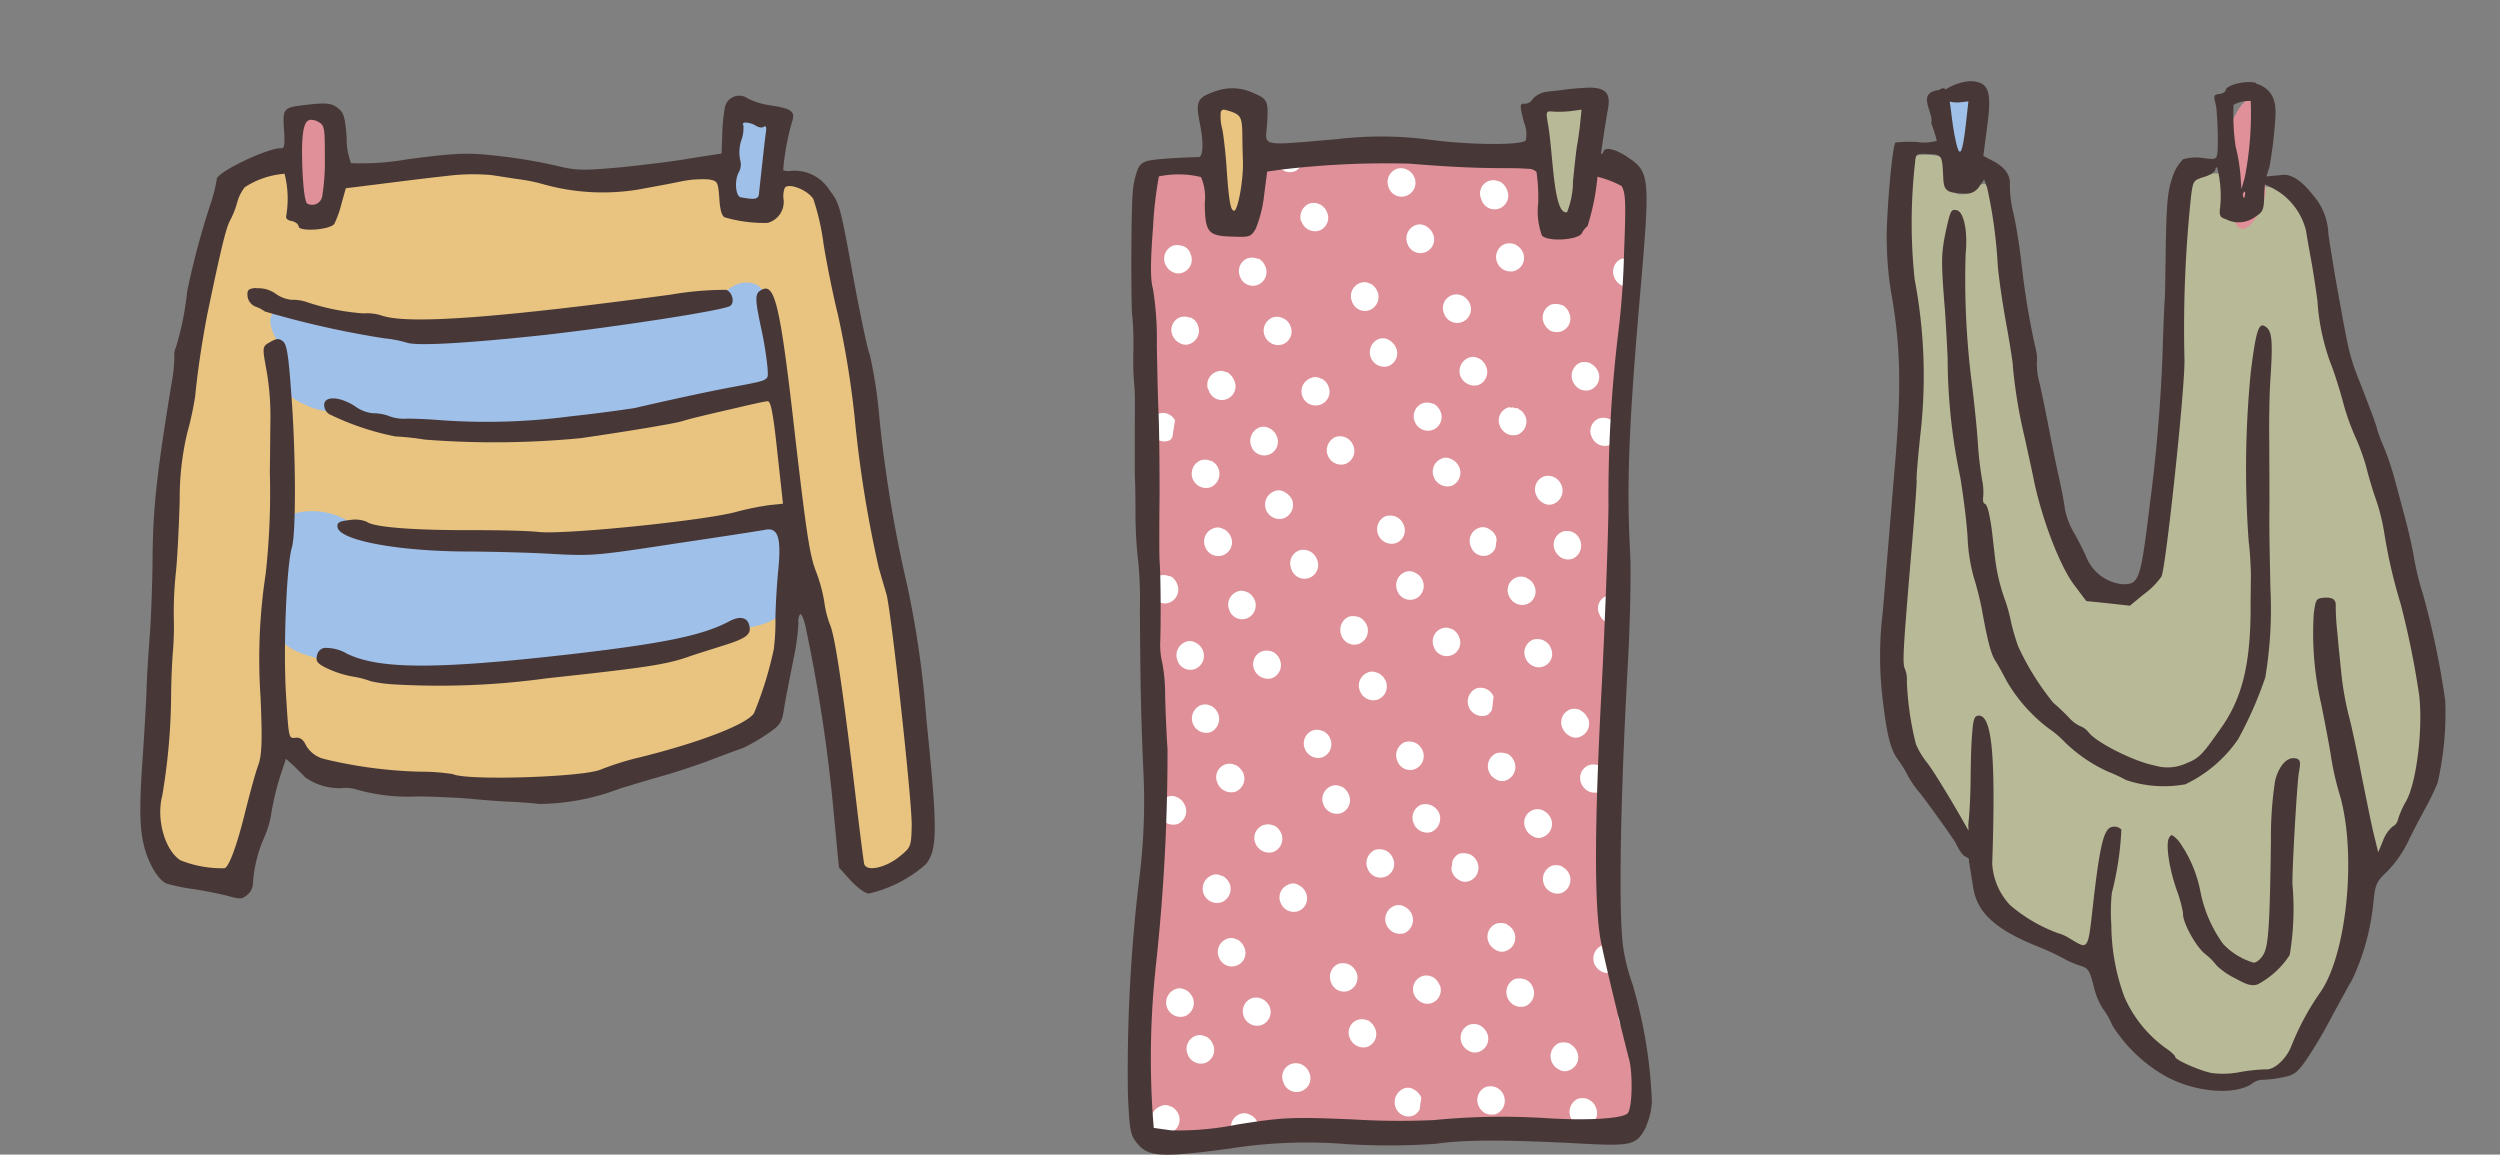<svg xmlns="http://www.w3.org/2000/svg" width="219" height="101.145" viewBox="0 0 219 101.145">
  <rect x="0" y="0" width="219" height="101.145" fill="#808080" stroke="none"/>
  <g id="Group_973" data-name="Group 973" transform="translate(-1029.498 -8976.444)">
    <g id="Group_115" data-name="Group 115" transform="matrix(0.996, 0.087, -0.087, 0.996, 1196.043, 8980.959)">
      <path id="Path_1286" data-name="Path 1286" d="M27.179.028c-1.147.565-2.861,1.1-2.8,2.491-.3,5.343.293,10.653.677,15.97.029,5.645-.062,11.37-.357,16.969-.091,1.025-1.268,1.7-1.887,2.491a19.106,19.106,0,0,1-2.982-.177c-1.97-1.952-3-4.495-4.037-6.907a167.857,167.857,0,0,1-5.424-19.742C9.748,8.482,9.515,5.735,8.4,3.218c-.74-1.025-2.212-.361-2.657.487-.438.105-1.117.2-.974-.414-.083-1.1-.5-2.668-2.06-2.721C1.582.55-.094.754.05,2.036A50.174,50.174,0,0,0,1.761,16.514c1.086,5.626.708,11.324.85,17.022.12,4.081-.062,8.189.293,12.27.558,2.464.83,5.034,1.916,7.367,1.562,2,3.124,4.035,4.656,6.059a1.413,1.413,0,0,0,2.393-.309c.234,2.208,0,4.646,1.645,6.5,1.238,1.485,3.276,2.28,5.163,3,1.268.177,2.476,1.334,3.8.742a1.282,1.282,0,0,0,.71-1.052c.588,3.181,1.826,6.493,4.8,8.6a11.723,11.723,0,0,0,4.574,2.49c2.03.7,4.159-.178,6.129-.566a3.316,3.316,0,0,0,2.657-2.13c1.034-2.307,2.009-4.647,3.066-6.954a26.031,26.031,0,0,0,.53-12.605c-.588-3.187-1.886-6.191-2.648-9.319,1.147,3.437,1.977,6.953,3.274,10.344a1.391,1.391,0,0,0,2.529-.23c.476-1.209,1.389-2.287,1.654-3.569,1.035-2.8.771-5.8.651-8.682-.709-4.462-2.565-8.727-3.885-13.065a84.586,84.586,0,0,0-5.161-12.835,41.9,41.9,0,0,1-3-8.392c-.739-2.543-1.033-5.185-2.271-7.6A8.353,8.353,0,0,0,32.372.823C31.1.547,30.537,1.8,30.658,2.676c.09.565.06,1.36-.77,1.413-1.027.3-.589-.874-.792-1.36-.2-1.058-.03-2.984-1.917-2.7m-15.488,40.9a17.9,17.9,0,0,0,4.951,7.623,14.9,14.9,0,0,1-5.184-8.215c.091.2.151.388.234.591M40.827,42c.143.644.324,1.492.083.361-.03-.079-.143-.723-.083-.361M19.774,50.66h0M38.755,67.088c-.06.611-.06.381,0,0m-1.918,2.465c-.174.1-.325-.026.03,0Z" transform="translate(0.962 8.236)" fill="#b8b997"/>
      <path id="Path_1287" data-name="Path 1287" d="M2.021.012C.568.167-.491,3.909.235,5.269.9,6.63.567,10.248,1.5,11.431c1.09.966,2.419-2.3,2.172-3.479C3.589,6.2,4.254,2.037,3.226.468A1.4,1.4,0,0,0,2.021.012" transform="translate(29.168 1.264)" fill="#df9098"/>
      <path id="Path_1288" data-name="Path 1288" d="M2.332.007C1.458.154.214.247.005,1.337a16.235,16.235,0,0,0,.726,3.95c.147.912.634,2.149,1.778,1.994C3.745,7.073,3.746,5.62,3.777,4.654A16.29,16.29,0,0,0,3.692.819,1.326,1.326,0,0,0,2.332.007" transform="translate(3.669 3.324)" fill="#9fc0e9"/>
      <path id="Path_1289" data-name="Path 1289" d="M31.212.034c-.824-.18-2.592.394-2.592.861,0,.153-.272.34-.536.387-.5.107-.5.16-.174,1.1a28.43,28.43,0,0,1,.468,3.929c-.03.734-.061.734-1.3.681a4.011,4.011,0,0,0-1.647.26,3.852,3.852,0,0,0-.8,1.668c-.295,1.174-.325,2.108-.061,5.944.181,2.5.354,4.717.324,4.9,0,.18.06,1.695.151,3.336a140.258,140.258,0,0,1,.111,14.49c-.235,6.825-.3,7.138-1.86,7.219a3.857,3.857,0,0,1-3.332-2.188c-.295-.52-.823-1.381-1.209-1.928a6.6,6.6,0,0,1-1-2.088c-.121-.627-.529-1.981-.853-3s-.884-2.942-1.269-4.3c-.385-1.328-.853-2.915-1.065-3.516a6.423,6.423,0,0,1-.355-1.641,3.346,3.346,0,0,0-.2-1.2,67.617,67.617,0,0,1-1.888-7.318c-.264-1.334-.74-3.262-1.065-4.276a10.278,10.278,0,0,1-.559-2.555c0-.834-.589-1.534-1.737-1.981l-.8-.333L8.076,5.9C8.22,2.825,7.9,2.1,6.513,2.045c-.975,0-2.6.834-2.6,1.381-.03.467.74.727,1.655.547l.68-.134L6.187,6.215c-.091,2.448-.3,2.682-.8.987-.733-2.342-.793-5.03-1.767-4.143-2.063.447-.295,1.981-.446,2.969a15.78,15.78,0,0,1,.619,1.488,4.027,4.027,0,0,1-1.738.26A12.336,12.336,0,0,0,.2,7.983C-.016,8.17-.07,12.44.1,15.649a30.4,30.4,0,0,0,.823,5.317c1.246,4.61,1.653,8.152,1.683,14.8,0,2.528.029,5.818.029,7.272s.03,4.2.029,6.1A31.6,31.6,0,0,0,3.225,56.2c.679,3.389,1.125,4.743,1.828,5.55a11.2,11.2,0,0,1,1.065,1.434A9,9,0,0,0,7.3,64.59c.446.44,3.513,4.009,3.513,4.116a4.22,4.22,0,0,0,.65.887c.174.18.385.207.589.34a.477.477,0,0,1,.03.207c.2.754.446,1.795.589,2.315.529,2.141,2.274,3.469,6.051,4.616a22.84,22.84,0,0,1,2.387.86,7.535,7.535,0,0,0,1.481.494c.733.153.854.34,1.322,1.641a6.338,6.338,0,0,0,.974,1.928,6.565,6.565,0,0,1,.974,1.408A13.272,13.272,0,0,0,30.7,87.337c2.652,1.247,6.226,1.3,7.759.106A1.567,1.567,0,0,1,39.343,87a9.23,9.23,0,0,0,1.564-.314c1.156-.314,1.36-.467,2.07-1.641a37.758,37.758,0,0,0,1.8-3.7c.559-1.3,1.3-3,1.655-3.75a20.331,20.331,0,0,0,1.27-6.852c.03-1.721.091-1.881,1.005-2.922a10.268,10.268,0,0,0,1.534-2.655c.325-.861.884-2.215,1.24-3.022a22.213,22.213,0,0,0,.915-2.4,27.168,27.168,0,0,0,.031-7.272A73.355,73.355,0,0,0,49.686,43.4a24.041,24.041,0,0,1-1.1-3.256c-.174-.68-.589-1.981-.914-2.9-.325-.887-.884-2.448-1.269-3.489a24.565,24.565,0,0,0-1.329-3.049,11.478,11.478,0,0,1-.65-1.354c0-.133-.65-1.541-2.213-4.67a18.482,18.482,0,0,1-1.088-2.815c-.211-.754-.506-1.741-.619-2.188s-.325-1.167-.446-1.641c-.113-.44-.385-1.381-.559-2.081s-.559-2.168-.823-3.282a5.378,5.378,0,0,0-1.563-3.209C35.933,8.193,34.958,7.672,34.1,7.879c-.884.207-2.629.314-1.534.908A5.808,5.808,0,0,1,36.7,12.542c.091.394.415,1.588.71,2.682.295,1.067.649,2.582.823,3.362a19.29,19.29,0,0,0,1.624,5.344c.325.627.914,2.035,1.3,3.075a20.606,20.606,0,0,0,1.412,3.155,19.163,19.163,0,0,1,1.208,2.6c.264.781.74,1.981,1.065,2.688a17.938,17.938,0,0,1,1,2.915A45.6,45.6,0,0,0,47.8,44.384a75.419,75.419,0,0,1,2.3,7.765c.619,2.842.475,7.746-.326,9.46a7.434,7.434,0,0,0-.559,1.648.887.887,0,0,1-.416.647,3,3,0,0,0-.733,1.328l-.325,1.021L47.2,64.658c-.295-.881-.967-3.176-1.533-5.1-.529-1.9-1.238-4.2-1.563-5.083a26.958,26.958,0,0,1-.914-3.389c-.174-.934-.5-2.575-.679-3.649a21.6,21.6,0,0,1-.355-2.342c0-.6-.378-.781-1.179-.627-.589.107-.62.234-.68,1.434a27.469,27.469,0,0,0,1.329,7.819c.529,1.795,1.065,3.723,1.208,4.3a25.235,25.235,0,0,0,1.186,3.7c1.888,5.11,1.736,13.89-.327,17.306a23.1,23.1,0,0,0-2.1,4.95c-.378,1.121-1.33,2.108-2.033,2.088a14.469,14.469,0,0,0-2.244.441,7.77,7.77,0,0,1-2.448.287c-1.126-.133-3.279-.887-3.279-1.12,0-.107-.415-.44-.944-.727a10.935,10.935,0,0,1-3.951-4.122A18.483,18.483,0,0,1,25,74.622a16.119,16.119,0,0,1-.2-2.789,26.705,26.705,0,0,0,.348-5.6.831.831,0,0,0-.763-.18c-.74.154-.975,1.354-1.127,6.565-.114,4.583,0,4.376-1.889,3.463a3.686,3.686,0,0,0-1-.333,13.74,13.74,0,0,1-4.344-2.061,5.786,5.786,0,0,1-1.888-3.489c-.5-9.413-1.146-12.983-2.325-12.822-.355.053-.446.314-.416,1.795,0,.941.12,2.662.211,3.809s.173,2.915.143,3.929c0,.187.06.367.06.574-1.45-2.135-3.422-4.843-4.1-5.577A7.109,7.109,0,0,1,6.564,60.34a26.84,26.84,0,0,1-1.268-5.4A2.441,2.441,0,0,0,5.054,53.9c-.295-.494-.325-1.354-.353-10.681,0-3.182-.052-5.838-.082-5.918-.06-.08-.06-1.775-.03-3.8A45.143,45.143,0,0,0,2.906,19.765,47.149,47.149,0,0,1,2.054,9.7c0-.914,0-.914,1.088-.961,1.216-.054,1.216-.027,1.481,1.875.143,1.2.385,1.381,1.919,1.3a1.335,1.335,0,0,0,1.3-.727l.378-.654.325.707a42.036,42.036,0,0,1,1.5,6.591c.151.961.679,3.229,1.185,5.084.5,1.821.914,3.489.914,3.7a44.114,44.114,0,0,0,1.593,6.178c.234.781.793,2.5,1.178,3.829,1.035,3.336,2.923,7.191,4.305,8.679l1.126,1.254,1.919.026,1.919.046,1.149-1.121a6.723,6.723,0,0,0,1.39-1.668c.317-.881.622-16.679.35-19.127a109.82,109.82,0,0,1-.67-14.257c.053-1.4.083-1.454,1-1.821.506-.207.914-.52.914-.7,0-.16.091-.287.151-.214a10.112,10.112,0,0,1,.559,3.469c-.03.674.06.861.559.961a2.454,2.454,0,0,0,2.539-.387c.71-.547.741-.681.65-2.115a7.218,7.218,0,0,1,.242-2.342,35.859,35.859,0,0,0,.144-4.457c-.03-1.614-.649-2.475-1.949-2.762Zm-.325,1.615A29.242,29.242,0,0,1,30.946,8.4l-.2,1.014-.181-1.147a15.324,15.324,0,0,0-.649-2.528,19.012,19.012,0,0,1-.5-3.623,2.8,2.8,0,0,1,1.473-.467m.12,7.972c.06-.047.121.053.091.287,0,.267-.06.314-.151.133a.4.4,0,0,1,.061-.42M6.035,13.433c-.468-.08-.529.08-.763,1.848-.242,2.062-.212,2.662.5,6.852.234,1.461.5,3.389.619,4.276A51.186,51.186,0,0,0,8.4,36.7c.385,1.488.883,3.776,1.087,5.11a15.307,15.307,0,0,0,.831,3.462,28.341,28.341,0,0,1,.944,2.688c.793,2.915,1.178,3.983,1.646,4.556.242.314.74,1.067,1.126,1.668a14.084,14.084,0,0,0,4.011,3.782,8.6,8.6,0,0,1,1.473,1.041,13.187,13.187,0,0,0,4.019,2.268,14.116,14.116,0,0,1,1.647.6,10.427,10.427,0,0,0,5.2-.081,11.693,11.693,0,0,0,4.277-4.357,34.153,34.153,0,0,0,1.89-5.571,36.442,36.442,0,0,0-.233-7.846c-.143-1.328-.445-4.043-.619-6-.143-1.981-.445-5-.588-6.7-.181-1.715-.354-4.17-.385-5.444-.06-3.156-.2-4.17-.679-4.537-.763-.6-.944.107-1.089,3.963a87.13,87.13,0,0,0,1.116,14.857c.181.781.355,2.081.445,2.889.06.834.143,1.875.173,2.322.505,5.21.059,8.393-1.626,11.255-1.443,2.5-1.678,2.789-2.773,3.336a3.9,3.9,0,0,1-2.743.421c-1.768-.18-5.168-1.514-5.991-2.374a1.648,1.648,0,0,0-.8-.494,2.985,2.985,0,0,1-1.027-.647c-.415-.367-1.065-.887-1.481-1.174a23.188,23.188,0,0,1-3.505-4.663,19.847,19.847,0,0,1-.77-1.955,15.622,15.622,0,0,0-.619-1.748c-.121-.26-.385-.834-.559-1.3a15.908,15.908,0,0,1-.77-2.662c-.5-2.422-.468-2.4-.793-3.542-.151-.547-.355-.994-.506-.994-.113,0-.2-.287-.174-.62a5.619,5.619,0,0,0-.234-1.461,30.3,30.3,0,0,1-.619-3c-.181-1.228-.649-3.676-1.034-5.45a72.044,72.044,0,0,1-1.5-11.1c.031-2.008-.475-3.7-1.125-3.776M39.884,58.7c-.771-.153-1.451.7-1.685,2.062a32.266,32.266,0,0,0,.09,5.29c.558,7.552.588,9.247.2,10.027-.2.42-.559.761-.793.761a5.979,5.979,0,0,1-2.8-1.407,11.7,11.7,0,0,1-2.364-4.356A11.174,11.174,0,0,0,30.2,66.749c-.589-.494-.672-.52-.824-.153-.265.547.234,2.682,1.095,4.556a11.479,11.479,0,0,1,.7,1.9c-.03.707,1.3,2.735,2.183,3.362a5.641,5.641,0,0,1,1.156.967,6.384,6.384,0,0,0,1.624.934c1.179.52,1.564.6,2.093.393A7.575,7.575,0,0,0,40.8,75.894a24.343,24.343,0,0,0-.294-6.151c-.151-1.147-.384-9.04-.293-9.9.083-.834.03-1.067-.325-1.147" transform="translate(0 0)" fill="#483737"/>
    </g>
    <g id="Group_114" data-name="Group 114" transform="translate(1128.246 8984.116)">
      <path id="Path_1290" data-name="Path 1290" d="M43.033,3.038c-6.464-.3-12.989-.779-19.453,0-1.144.093-2.776.154-2.992,1.6-.387,1.42-.332,3.017-.966,4.314A5.2,5.2,0,0,1,17.48,8.74a13.834,13.834,0,0,0-.572-4.283c-.936-1.119-2.629-.818-3.928-.9a1.777,1.777,0,0,0-1.933,1.9,63.162,63.162,0,0,0-.456,9.824c.456,4.19.332,8.442.487,12.664.093,6.39.031,12.81.24,19.231a101.187,101.187,0,0,1,.425,13.173c-.186,7.208-1.237,14.377-1.3,21.615.062,2.2-.271,4.522.448,6.629.881,1.389,2.783.849,4.113.872,4.136-.239,8.242-1.2,12.347-.9a105.161,105.161,0,0,0,12.386-.116c4.291-.247,8.605.386,12.9-.123a2.371,2.371,0,0,0,2.08-2.686c.278-3.673-1.237-7.138-1.9-10.665a33.112,33.112,0,0,1-1.113-8.9c.031-11.938.9-23.9,1.144-35.807.3-7.57,1.09-15.195,1.33-22.8.093-1.266-.332-2.8-1.724-3.164-.966-.54-2.621-.841-3.015.548a11.847,11.847,0,0,1-.9,4.067c-.518.27-1.423.509-1.817.177-.24-1.744.062-3.581-.51-5.271-.758-.965-2.118-.571-3.17-.787" transform="translate(-9.451 2.938)" fill="#df9098"/>
      <path id="Path_1291" data-name="Path 1291" d="M12.7,2c-1.175-.062-1.685,1.268-1.446,2.265.394,2.389.456,4.863.843,7.314.062.966,1.059,1.9,2.026,1.353,1.121-.7,1.059-2.2,1.237-3.348a21.693,21.693,0,0,0-.147-5.922A2.64,2.64,0,0,0,12.7,2" transform="translate(-4.197 -1.192)" fill="#e8c480"/>
      <path id="Path_1292" data-name="Path 1292" d="M18.928,1.993c-1.028.216-2.088.124-3.108.278-1.09.356-.974,1.631-.82,2.505.363,2.443.332,4.948,1.121,7.275.3.936,1.415,1.786,2.319,1.09.912-.82.758-2.2,1-3.294.247-2.173.572-4.345.789-6.525a1.355,1.355,0,0,0-1.3-1.33" transform="translate(20.721 -1.244)" fill="#b8b997"/>
      <path id="Path_1293" data-name="Path 1293" d="M41.489,4.668A1.159,1.159,0,0,0,39.92,6.2a1.2,1.2,0,1,0,2.234-.841,1.333,1.333,0,0,0-.665-.725ZM33.394,3.611a1.182,1.182,0,0,0-.9-.054,1.236,1.236,0,0,0-.7,1.6,1.2,1.2,0,0,0,1.57.749,1.213,1.213,0,0,0,.7-1.6,1.274,1.274,0,0,0-.665-.695m19.453,7.84a2.243,2.243,0,0,0-.642-.031,1.238,1.238,0,0,0-.657,1.6,1.338,1.338,0,0,0,.634.725c.147.123.356,0,.541-.031.062-.779.093-1.536.124-2.292ZM24.24,2.708c-.6.062-1.206.093-1.809.185a1.092,1.092,0,0,0-.425.062v.054a1.215,1.215,0,0,0,1.569.756,1.1,1.1,0,0,0,.665-1.026Zm18.695,7.478A1.448,1.448,0,0,0,42,10.124a1.236,1.236,0,0,0-.7,1.6,1.265,1.265,0,0,0,1.569.756,1.2,1.2,0,0,0,.7-1.6,1.353,1.353,0,0,0-.665-.695ZM35.056,8.557a1.056,1.056,0,0,0-.936-.062,1.248,1.248,0,0,0-.665,1.628,1.2,1.2,0,1,0,2.234-.872,1.46,1.46,0,0,0-.634-.695m-9.3-1.9a1.205,1.205,0,0,0-.912-.062,1.283,1.283,0,0,0-.719,1.536c.031,0,.031.062.062.062a1.237,1.237,0,0,0,1.57.756,1.2,1.2,0,0,0,.665-1.567,1.4,1.4,0,0,0-.634-.725ZM19.2,6.026a16.6,16.6,0,0,1-.51,2.138c.116.031.209.093.332.031a1.212,1.212,0,0,0,.657-1.6,1.186,1.186,0,0,0-.51-.571Zm27.787,9.469a1.4,1.4,0,0,0-.936-.062,1.241,1.241,0,0,0-.665,1.6,1.493,1.493,0,0,0,.634.725,1.44,1.44,0,0,0,.936.023,1.2,1.2,0,0,0,.665-1.6,1.356,1.356,0,0,0-.634-.718Zm-8.7-.818a1.19,1.19,0,0,0-1.631,1.536,1.209,1.209,0,1,0,2.265-.841,1.334,1.334,0,0,0-.634-.695M30.193,13.62a1.03,1.03,0,0,0-.936-.054,1.221,1.221,0,0,0-.665,1.6,1.191,1.191,0,0,0,1.569.749,1.236,1.236,0,0,0,.665-1.6,1.4,1.4,0,0,0-.634-.725Zm19.329,6.968a1.4,1.4,0,0,0-.936-.062,1.248,1.248,0,0,0-.665,1.6,1.369,1.369,0,0,0,.634.725,1.261,1.261,0,0,0,.936.054,1.221,1.221,0,0,0,.665-1.6,1.409,1.409,0,0,0-.634-.687ZM20.374,11.451a1.262,1.262,0,0,0-.936-.062,1.2,1.2,0,0,0-.665,1.567,1.192,1.192,0,0,0,1.57.756,1.215,1.215,0,0,0,.665-1.6,1.369,1.369,0,0,0-.634-.725ZM13.826,10.34a1.33,1.33,0,0,0-.912-.062,1.226,1.226,0,0,0-.688,1.6,1.3,1.3,0,0,0,.634.695,1.03,1.03,0,0,0,.936.054,1.21,1.21,0,0,0,.665-1.6,1.157,1.157,0,0,0-.634-.718ZM39.7,20.163a.985.985,0,0,0-.9-.062,1.259,1.259,0,0,0-.7,1.628,1.321,1.321,0,0,0,1.57.756,1.22,1.22,0,0,0,.665-1.628,1.381,1.381,0,0,0-.6-.695Zm-7.878-1.628a1.042,1.042,0,0,0-.936-.062,1.263,1.263,0,0,0,.9,2.354,1.2,1.2,0,0,0,.665-1.6,1.46,1.46,0,0,0-.634-.695m19.329,6.937a1.3,1.3,0,0,0-.9-.062,1.187,1.187,0,0,0-.665,1.6,1.3,1.3,0,0,0,.634.695,1.251,1.251,0,0,0,.936.054,1.225,1.225,0,0,0,.665-1.6,1.19,1.19,0,0,0-.634-.687Zm-28.6-8.836a1.205,1.205,0,0,0-.912-.062,1.243,1.243,0,0,0-.719,1.536c.031,0,.031.093.031.062a1.261,1.261,0,0,0,1.569.756,1.2,1.2,0,0,0,.688-1.6,1.235,1.235,0,0,0-.657-.695M43.12,24.531a.6.6,0,0,0-.216-.023c-.085.054-.147-.093-.24-.093v.062c-.147,0-.3-.093-.448,0a1.188,1.188,0,0,0-.665,1.6,1.342,1.342,0,0,0,.634.687,1.226,1.226,0,0,0,.936.062,1.241,1.241,0,0,0,.7-1.5.152.152,0,0,1-.031-.093c-.031,0-.031-.085-.031-.085h-.031a1,1,0,0,0-.487-.517c-.054,0-.054-.093-.085-.093ZM14.46,16.606a1.376,1.376,0,0,0-.912-.062,1.184,1.184,0,0,0-.688,1.567,1.277,1.277,0,0,0,.634.695,1.009,1.009,0,0,0,.936.062,1.236,1.236,0,0,0,.665-1.6,1.135,1.135,0,0,0-.634-.695ZM35.69,24.145a1.149,1.149,0,0,0-.9-.062,1.213,1.213,0,0,0-.7,1.6,1.241,1.241,0,0,0,1.6.725,1.21,1.21,0,0,0,.665-1.574,1.385,1.385,0,0,0-.634-.718H35.69ZM25.9,21.938h-.031a.884.884,0,0,0-.9-.054A1.237,1.237,0,0,0,25.84,24.2a1.191,1.191,0,0,0,.7-1.567,1.227,1.227,0,0,0-.634-.718Zm20.419,8.627a1.235,1.235,0,0,0-.936-.062,1.211,1.211,0,0,0-.665,1.6,1.37,1.37,0,0,0,.634.725,1.019,1.019,0,0,0,.936.054,1.248,1.248,0,0,0,.665-1.6,1.356,1.356,0,0,0-.634-.718M17.6,21.4h.031a.966.966,0,0,0-.936-.062,1.206,1.206,0,0,0-.727,1.482c.031.031.031.085.062.085a1.2,1.2,0,1,0,2.234-.841,1.533,1.533,0,0,0-.634-.725ZM37.322,29a.942.942,0,0,0-.9-.062,1.234,1.234,0,0,0-.665,1.6,1.283,1.283,0,0,0,1.569.779,1.245,1.245,0,0,0,.665-1.628A1.409,1.409,0,0,0,37.353,29Zm-9.247-1.906a1.251,1.251,0,0,0-.936-.054,1.279,1.279,0,0,0-.7,1.536v-.031l.031.093a1.235,1.235,0,0,0,1.577.749,1.215,1.215,0,0,0,.657-1.6,1.275,1.275,0,0,0-.634-.695m-6.7-.81a1.056,1.056,0,0,0-.936-.062,1.272,1.272,0,0,0-.665,1.628,1.2,1.2,0,1,0,2.234-.872,1.3,1.3,0,0,0-.634-.695m26.581,9.106a1.3,1.3,0,0,0-.9-.062,1.223,1.223,0,0,0-.7,1.6,1.493,1.493,0,0,0,.634.725h.031a1.182,1.182,0,0,0,.9.054,1.248,1.248,0,0,0,.665-1.6,1.157,1.157,0,0,0-.634-.718M12.465,25.017a1.063,1.063,0,0,0-.758-.031,1.213,1.213,0,0,0-.7,1.6,1.533,1.533,0,0,0,.634.725,1.18,1.18,0,0,0,.943.031c.116-.031.178-.154.271-.27.085-.486.147-1,.24-1.482a1.2,1.2,0,0,0-.634-.571m28.12,10.07a1.009,1.009,0,0,0-.936-.062,1.2,1.2,0,0,0-.642,1.6,1.168,1.168,0,0,0,1.546.749,1.148,1.148,0,0,0,.6-.6,2.265,2.265,0,0,0,.062-.417.985.985,0,0,0,0-.579,1.29,1.29,0,0,0-.634-.687m-8.095-1.057a1.373,1.373,0,0,0-.936-.062,1.234,1.234,0,0,0-.665,1.6,1.261,1.261,0,0,0,1.57.756,1.179,1.179,0,0,0,.665-1.6,1.306,1.306,0,0,0-.634-.695M16.238,29.146a1.183,1.183,0,0,0-.9-.062,1.256,1.256,0,0,0,.874,2.354,1.271,1.271,0,0,0,.031-2.323ZM51.6,40.991a.97.97,0,0,0-.688-.031,1.145,1.145,0,0,0-.665,1.567,1.39,1.39,0,0,0,.6.725.644.644,0,0,0,.665.031c.031-.756.054-1.536.085-2.292M22.7,31.862a1.009,1.009,0,0,0-.936-.062,1.256,1.256,0,0,0,.874,2.354,1.262,1.262,0,0,0,.7-1.628,1.421,1.421,0,0,0-.665-.664Zm21.231,7.532a1.177,1.177,0,0,0-1.6,1.536,1.306,1.306,0,0,0,.634.695,1.235,1.235,0,0,0,.936.062,1.177,1.177,0,0,0,.665-1.6,1.142,1.142,0,0,0-.634-.664Zm-9.78-.448a1.023,1.023,0,0,0-.943-.062,1.238,1.238,0,0,0-.657,1.6,1.2,1.2,0,0,0,1.539.749,1.224,1.224,0,0,0,.7-1.6,1.29,1.29,0,0,0-.634-.687m-9.278-1.9a1.226,1.226,0,0,0-.936-.062,1.2,1.2,0,0,0-.7,1.5s0,.093.031.093a1.2,1.2,0,1,0,2.234-.849,1.261,1.261,0,0,0-.634-.687m-7.546-1.929a.942.942,0,0,0-.9-.062,1.218,1.218,0,0,0-.7,1.6,1.21,1.21,0,1,0,2.265-.849,1.408,1.408,0,0,0-.665-.718ZM45.386,44.85a1.5,1.5,0,0,0-.936-.062,1.229,1.229,0,0,0-.665,1.6,1.277,1.277,0,0,0,.634.695,1.172,1.172,0,0,0,1.6-1.536,1.181,1.181,0,0,0-.665-.695Zm-8.033-.965a1.056,1.056,0,0,0-.936-.062,1.211,1.211,0,0,0-.665,1.574,1.191,1.191,0,1,0,2.234-.818,1.4,1.4,0,0,0-.634-.725Zm-8.095-1.049a1.584,1.584,0,0,0-.936-.062,1.265,1.265,0,0,0-.665,1.628,1.2,1.2,0,0,0,1.569.749,1.245,1.245,0,0,0,.665-1.628,1.409,1.409,0,0,0-.634-.687m-9.819-2.176A.966.966,0,0,0,18.5,40.6a1.213,1.213,0,0,0-.665,1.574,1.191,1.191,0,0,0,1.57.749,1.23,1.23,0,0,0,.665-1.6,1.423,1.423,0,0,0-.634-.695Zm29.179,10.31a1.3,1.3,0,0,0-.936-.062,1.215,1.215,0,0,0-.665,1.6,1.364,1.364,0,0,0,.665.725.942.942,0,0,0,.9.062,1.236,1.236,0,0,0,.7-1.6h-.031A1.324,1.324,0,0,0,48.617,51ZM12.612,39.247a1.3,1.3,0,0,0-.9-.062,1.177,1.177,0,0,0-.665,1.567,1.4,1.4,0,0,0,.634.725,1.042,1.042,0,0,0,.936.062,1.229,1.229,0,0,0,.665-1.6,1.242,1.242,0,0,0-.634-.725ZM40.4,49.132a1.235,1.235,0,0,0-.936-.062,1.263,1.263,0,0,0,.9,2.354c.216-.062.332-.27.487-.455.062-.394.085-.779.147-1.173a1.269,1.269,0,0,0-.6-.664m-9.51-1.389a.966.966,0,0,0-.936-.062,1.217,1.217,0,0,0-.665,1.6,1.249,1.249,0,0,0,1.569.756,1.224,1.224,0,0,0,.7-1.6,1.456,1.456,0,0,0-.665-.725Zm-9.278-1.9a1.344,1.344,0,0,0-.9-.031,1.216,1.216,0,0,0-.719,1.513l.023.054a1.3,1.3,0,0,0,1.577.787,1.226,1.226,0,0,0,.688-1.6,1.279,1.279,0,0,0-.665-.725m28.638,9.978a1.368,1.368,0,0,0-.912-.031,1.2,1.2,0,0,0-.665,1.6,1.406,1.406,0,0,0,.642.695,1.373,1.373,0,0,0,.936.062,1.272,1.272,0,0,0,.665-1.628,1.181,1.181,0,0,0-.665-.695M14.908,45.066A.942.942,0,0,0,14,45a1.236,1.236,0,0,0-.7,1.6,1.179,1.179,0,0,0,1.569.749,1.241,1.241,0,0,0,.665-1.6,1.261,1.261,0,0,0-.634-.687M42.185,54.8a1.5,1.5,0,0,0-.936-.062,1.243,1.243,0,0,0-.665,1.605,1.26,1.26,0,0,0,.634.687,1,1,0,0,0,.936.062,1.248,1.248,0,0,0,.665-1.6,1.4,1.4,0,0,0-.634-.725Zm-8.033-.965a1.33,1.33,0,0,0-.943-.062,1.246,1.246,0,0,0-.657,1.605,1.191,1.191,0,0,0,1.57.749,1.236,1.236,0,0,0,.665-1.6,1.334,1.334,0,0,0-.634-.695m-8.126-1.026a1.182,1.182,0,0,0-.9-.054,1.223,1.223,0,0,0-.665,1.6A1.258,1.258,0,0,0,26,55.1a1.236,1.236,0,0,0,.7-1.6,1.293,1.293,0,0,0-.665-.718Zm19.36,6.968a1.172,1.172,0,0,0-1.6,1.536,1.3,1.3,0,0,0,.634.695.955.955,0,0,0,.936.062,1.227,1.227,0,0,0,.665-1.6,1.354,1.354,0,0,0-.665-.695ZM16.238,50.606a1.03,1.03,0,0,0-.936-.054,1.259,1.259,0,0,0,.9,2.346,1.272,1.272,0,0,0,.665-1.628,1.423,1.423,0,0,0-.634-.695Zm19.329,8.712a1.312,1.312,0,0,0-.936-.062A1.235,1.235,0,0,0,34,60.885a1.256,1.256,0,0,0,1.539.756,1.286,1.286,0,0,0,.7-1.628,1.389,1.389,0,0,0-.665-.695M27.688,57.69a1.056,1.056,0,0,0-.936-.062,1.235,1.235,0,0,0-.665,1.605,1.257,1.257,0,0,0,1.57.749,1.211,1.211,0,0,0,.665-1.6,1.4,1.4,0,0,0-.634-.725Zm19.329,6.968A1.333,1.333,0,0,0,46.1,64.6a1.249,1.249,0,0,0-.688,1.628,1.224,1.224,0,0,0,.665.695,1.182,1.182,0,0,0,.9.054,1.248,1.248,0,0,0,.665-1.6,1.29,1.29,0,0,0-.634-.687ZM18.41,55.792a1.176,1.176,0,0,0-1.631,1.482c.031,0,.031.085.031.085a1.315,1.315,0,0,0,1.577.756,1.249,1.249,0,0,0,.688-1.628,1.585,1.585,0,0,0-.634-.695ZM38.922,63.6a1.62,1.62,0,0,0-.936-.062,1.223,1.223,0,0,0-.58.633,2.267,2.267,0,0,0-.054.424.808.808,0,0,0,0,.54,1.369,1.369,0,0,0,.634.725,1.042,1.042,0,0,0,.936.062,1.251,1.251,0,0,0,.665-1.6,1.308,1.308,0,0,0-.665-.725m-7.368-.332a1.428,1.428,0,0,0-.936-.062,1.258,1.258,0,0,0-.665,1.628,1.2,1.2,0,1,0,2.234-.872,1.306,1.306,0,0,0-.634-.695M21.766,61.1a1.19,1.19,0,0,0-1.631,1.536,1.29,1.29,0,0,0,1.57.756,1.239,1.239,0,0,0,.7-1.6,1.373,1.373,0,0,0-.634-.725Zm-8.458-2.477a.962.962,0,0,0-.9-.054,1.22,1.22,0,0,0-.7,1.536s.031,0,.031.093a1.294,1.294,0,0,0,1.57.749,1.221,1.221,0,0,0,.665-1.6,1.369,1.369,0,0,0-.634-.725Zm38.116,13a1.193,1.193,0,0,0-.9-.062,1.259,1.259,0,0,0-.7,1.628,1.383,1.383,0,0,0,.665.695,1.344,1.344,0,0,0,.9.062,1.271,1.271,0,0,0,.634-.6,10.817,10.817,0,0,1-.271-1.358c-.124-.123-.186-.27-.332-.363m-9.239-1.9a1.4,1.4,0,0,0-.936-.062,1.223,1.223,0,0,0-.7,1.6,1.392,1.392,0,0,0,.665.725.985.985,0,0,0,.9.062,1.227,1.227,0,0,0,.7-1.6,1.306,1.306,0,0,0-.634-.695Zm-8.976-1.536a1.009,1.009,0,0,0-.936-.062,1.245,1.245,0,0,0-.665,1.628,1.293,1.293,0,0,0,1.577.749,1.266,1.266,0,0,0,.665-1.621,1.29,1.29,0,0,0-.642-.695m-9.3-1.9a.866.866,0,0,0-.9-.031,1.2,1.2,0,0,0-.7,1.5l.031.062a1.226,1.226,0,0,0,1.57.749A1.2,1.2,0,0,0,24.572,67a1.348,1.348,0,0,0-.665-.718M52.847,76.774c-.062-.031-.124.031-.155-.031a1.236,1.236,0,0,0-.665,1.6,1.46,1.46,0,0,0,.634.695.944.944,0,0,0,.758.062c-.216-.787-.394-1.536-.572-2.323M17.2,65.5a.985.985,0,0,0-.9-.062,1.256,1.256,0,0,0,.874,2.354,1.259,1.259,0,0,0,.7-1.628,1.384,1.384,0,0,0-.665-.695Zm26.612,9.075a1.642,1.642,0,0,0-.943-.062,1.261,1.261,0,0,0-.657,1.628,1.275,1.275,0,0,0,.634.695,1.311,1.311,0,0,0,.936.062,1.248,1.248,0,0,0,.665-1.628,1.2,1.2,0,0,0-.634-.695m-8.188-.239a1.158,1.158,0,0,0-.9-.062,1.224,1.224,0,0,0-.7,1.6,1.389,1.389,0,0,0,.665.695,1.182,1.182,0,0,0,.9.054,1.215,1.215,0,0,0,.727-1.5c-.031,0-.031-.093-.062-.093a1.479,1.479,0,0,0-.634-.718Zm-7.275-1.088a1.419,1.419,0,0,0-.943-.062,1.238,1.238,0,0,0-.657,1.6,1.189,1.189,0,0,0,1.569.756,1.236,1.236,0,0,0,.665-1.6,1.426,1.426,0,0,0-.634-.695m19.329,6.93a1.457,1.457,0,0,0-.943-.054,1.264,1.264,0,0,0-.657,1.621,1.25,1.25,0,0,0,.634.695.928.928,0,0,0,.936.062,1.2,1.2,0,0,0,.665-1.6,1.334,1.334,0,0,0-.634-.695Zm-29.148-9.1a1,1,0,0,0-.936-.062,1.225,1.225,0,0,0-.665,1.6,1.207,1.207,0,0,0,1.57.725,1.179,1.179,0,0,0,.665-1.567,1.373,1.373,0,0,0-.634-.725ZM39.8,78.58a1.261,1.261,0,0,0-.936-.054,1.225,1.225,0,0,0-.665,1.6,1.29,1.29,0,0,0,.634.687,1.009,1.009,0,0,0,.936.062,1.211,1.211,0,0,0,.665-1.6,1.46,1.46,0,0,0-.634-.695M10.563,69.088c-.031.478-.031.965-.062,1.443a1.248,1.248,0,0,0,.271-1.2c-.062-.093-.147-.147-.209-.239m19.445,9.075a1.235,1.235,0,0,0-.936-.062,1.177,1.177,0,0,0-.665,1.6,1.279,1.279,0,0,0,1.546.756,1.2,1.2,0,0,0,.665-1.605,1.6,1.6,0,0,0-.611-.718Zm19.329,6.9A1.5,1.5,0,0,0,48.4,85a1.275,1.275,0,0,0-.665,1.628,1.306,1.306,0,0,0,.634.695.9.9,0,0,0,.912.062,1.181,1.181,0,0,0,.688-1.567,1.155,1.155,0,0,0-.634-.725Zm-28.63-8.8a1.149,1.149,0,0,0-.9-.062,1.229,1.229,0,0,0-.727,1.5.152.152,0,0,1,.031.093,1.238,1.238,0,0,0,1.569.749,1.224,1.224,0,0,0,.7-1.6,1.435,1.435,0,0,0-.665-.687m20.543,7.771a1.293,1.293,0,0,0-.943-.054,1.238,1.238,0,0,0-.657,1.6,1.407,1.407,0,0,0,.634.718,1.5,1.5,0,0,0,.9.062,1.259,1.259,0,0,0,.7-1.628,1.229,1.229,0,0,0-.634-.695M14,75.478a.985.985,0,0,0-.9-.062,1.256,1.256,0,0,0,.874,2.354,1.245,1.245,0,0,0,.665-1.628A1.569,1.569,0,0,0,14,75.447ZM34,84.19a.942.942,0,0,0-.9-.062,1.291,1.291,0,0,0-.7,1.6,1.21,1.21,0,0,0,1.57.756,1.246,1.246,0,0,0,.541-.517c.062-.363.093-.687.155-1.049A1.425,1.425,0,0,0,34,84.19m-9.788-2.168a1.19,1.19,0,0,0-1.631,1.536,1.212,1.212,0,1,0,2.265-.849,1.381,1.381,0,0,0-.634-.687m-8.42-2.446a1.061,1.061,0,0,0-.943-.062,1.228,1.228,0,0,0-.688,1.513s.031,0,.031.085a1.249,1.249,0,0,0,1.569.756,1.221,1.221,0,0,0,.665-1.6,1.4,1.4,0,0,0-.634-.725Zm10.6,7.655a1.019,1.019,0,0,0-.936-.054,1.142,1.142,0,0,0-.665,1.142c.688-.031,1.415-.062,2.111-.031a.17.17,0,0,0,.155-.062c-.031-.116.023-.239-.031-.363a1.29,1.29,0,0,0-.634-.687Zm-6.711-.81a1.056,1.056,0,0,0-.936-.062,1.221,1.221,0,0,0-.665,1.6,1.2,1.2,0,0,0,1.577.756,1.227,1.227,0,0,0,.665-1.6,1.215,1.215,0,0,0-.642-.695m-6.912-.695a.893.893,0,0,0-.936-.062,1.247,1.247,0,1,0,1.57.725,1.334,1.334,0,0,0-.634-.695Z" transform="translate(-8.906 3.57)" fill="#fff"/>
      <path id="Path_1294" data-name="Path 1294" d="M50.725,1.9c-.572.031-1.268.062-2.142.178-.363.062-1.059.123-1.539.185a2.029,2.029,0,0,0-1.206.6.853.853,0,0,1-.7.448c-.487-.031-.487.123-.062,1.721A2.56,2.56,0,0,1,45.2,6.535c-.487.424-4.809.394-8.28-.054a32.382,32.382,0,0,0-8.3-.062C21.732,6.99,22.4,7.137,22.551,5c.116-1.96.031-2.107-1.268-2.655a4.323,4.323,0,0,0-3.294-.116c-1.57.54-1.724.872-1.33,2.833.363,1.752.271,3.041-.178,2.925-.155,0-1.3.031-2.567.116-2.057.154-2.3.247-2.66.849a7.186,7.186,0,0,0-.487,2.231c-.147,1.721-.147,10.52-.023,10.759a29.018,29.018,0,0,1,.085,3.11,25.333,25.333,0,0,0,.093,3.072c.031.062.062,1.451.031,3.079v4.4c.031.81.062,2.138.062,2.956a39.665,39.665,0,0,0,.271,5.156,34.577,34.577,0,0,1,.116,3.766c.031,6.931.124,10.28.309,14.379a53.757,53.757,0,0,1-.332,9.076,141.214,141.214,0,0,0-1.028,19.117c.147,3.28.209,3.612.874,4.4.936,1.119,2.142,1.173,8,.394a43.31,43.31,0,0,1,10.329-.394,60.255,60.255,0,0,0,7.762-.031c2.536-.363,5.8-.363,11.961-.062,5.343.3,5.59.247,6.494-1.474h-.031a5.968,5.968,0,0,0,.51-2.169,41.369,41.369,0,0,0-1.716-10.342,16.486,16.486,0,0,1-.82-3.35c-.394-3.2-.209-13.082.425-24.481.209-3.736.3-8.166.209-9.856-.332-6.244-.116-11.453,1-24.15.727-8.59.665-9.285-1.09-10.458-1.206-.849-2.234-1.057-2.265-.486-.023.031-.178.123-.209.154.209-1.513.487-3.257.572-3.712.332-1.536,0-2.138-1.631-2.138m-.634,1.929-.116,1.142c-.062.664-.186,1.482-.247,1.845-.085.355-.24,1.837-.387,3.28a7.456,7.456,0,0,1-.518,2.717c-1.206.3-1.206-5.009-1.662-7.656-.209-1.212-.209-1.212.518-1.15a9.22,9.22,0,0,0,1.569-.062Zm-31.467.031c.124-.062.3,0,.6.085,1,.332,1.121.517,1.152,1.991,0,.725.031,1.845.054,2.5.031,1.659-.448,4.253-.781,4.253-.3-.031-.456-.78-.665-3.921-.093-1.32-.271-2.771-.363-3.226a4.106,4.106,0,0,1-.147-1.3c0-.208.023-.324.147-.355ZM45.444,9.012a1.035,1.035,0,0,1,.7.27,15.684,15.684,0,0,1,.147,2.771,6.12,6.12,0,0,0,.332,2.8c.487.579,3.232.394,3.5-.208a1.727,1.727,0,0,1,.487-.6,20.107,20.107,0,0,0,.874-4.338,9.039,9.039,0,0,1,2.111.81c.363.6.394,1.474.216,5.912a69.957,69.957,0,0,1-.518,7.054,119.6,119.6,0,0,0-.843,15.042c-.031,3.018-.3,9.979-.572,15.467-.665,12.272-.7,19.835-.062,22.853.425,2.076,1.755,7.533,2.443,10.188.332,1.266.278,4.222-.116,4.7s-3.441.664-6.951.455a60.773,60.773,0,0,0-10.02.154,66.954,66.954,0,0,1-7.19-.062c-5.319-.216-6.015-.185-10.028.448a26.434,26.434,0,0,1-5.8.517l-1.539-.216-.093-1.2a75.184,75.184,0,0,1,.3-13.205,173.2,173.2,0,0,0,1-18.778c-.093-1.266-.178-3.38-.209-4.739a15.068,15.068,0,0,0-.247-2.8,6.8,6.8,0,0,1-.178-1.96c.062-2.076.031-5.935-.062-6.993-.031-.455-.031-3.049,0-5.758,0-2.717-.031-5.974-.093-7.209-.054-1.266-.116-3.952-.147-5.966a27.739,27.739,0,0,0-.332-4.855c-.24-.872-.24-2.261,0-5.457a33.879,33.879,0,0,1,.51-4.43,8.391,8.391,0,0,1,3.688.054,4.4,4.4,0,0,1,.332,2.261c.031,2.593.271,2.894,2.381,2.956,1.546.062,1.662.031,2.088-.695a11.081,11.081,0,0,0,.727-2.894l.271-2.107,1.09-.154a76.587,76.587,0,0,1,11.35-.54c4.2.332,6.046.394,8.636.394.85,0,1.423.031,1.817.062" transform="translate(-10.295 -1.896)" fill="#483737"/>
    </g>
    <g id="Group_113" data-name="Group 113" transform="matrix(0.978, -0.208, 0.208, 0.978, 1029.498, 8991.258)">
      <path id="Path_1295" data-name="Path 1295" d="M23.341,0c1.361.116,1.631,1.716,1.268,2.776,0,.82-.789,1.817.031,2.389a1.826,1.826,0,0,0,1.631.209c.812-1.028,1-3.077,2.66-2.961,4.105.518,8.211.881,12.316,1.454,3.6,1.206,6.858,3.471,10.693,3.866,2.837.479,5.8-.062,8.605.843,1.484.6.943,2.42.912,3.657a8.576,8.576,0,0,0,2.807.843c.789-.75.51-2.474,1.9-2.66a3.608,3.608,0,0,1,3.2,2.18c.541,2.93.124,5.946.186,8.938.147,8.157-1.245,16.275-1.09,24.463.3,4.623-.456,9.239-.82,13.863A75.532,75.532,0,0,1,66.1,70.334,5.039,5.039,0,0,1,61.759,72.6c-1.121.093-2.451-.572-2.18-1.871.216-5.466,1-10.871,1.245-16.337.332-3.742-.093-7.492-.216-11.265.062-1.206.155-2.389.247-3.6-.487.51-2.026-.178-.966.665.9,1.693-.093,3.657-.487,5.373-.843,3.325-1.6,6.734-3.564,9.61A4.39,4.39,0,0,1,52.7,57.8c-4.531,1.059-9.154,1-13.747,1.423A54.867,54.867,0,0,1,28.63,57.53c-2.961-1-5.984-1.778-8.976-2.745-2.049-.85-4.739-1.454-5.737-3.688-.363-.479-1.175-.727-1.268-1.446a6.769,6.769,0,0,1,.124-2.057,14.426,14.426,0,0,1-1.871,5.5c-1.33,2.443-2.327,5.165-4.167,7.275-1.276,1-2.876-.085-4.144-.6C.178,58.713-.395,55.69.239,53.363c.781-2.474,1.778-4.863,2.35-7.4C4.074,40.258,5.458,34.552,7.035,28.87a40.142,40.142,0,0,1,3.077-9.123c1.778-4.5,3.386-9.054,5.559-13.376,1.082-1.995,1.995-4.322,3.9-5.675A7.7,7.7,0,0,1,23.341.031ZM61.667,28.568c-.758.363.541.487,0,0" transform="translate(0.752 4.317)" fill="#e8c480"/>
      <path id="Path_1296" data-name="Path 1296" d="M3.244.044c1.33.51,3.263,1.539,2.327,3.232-.75,1.693-.9,3.711-2.049,5.2C1.86,9.739-.738,7.714.2,5.781.955,4.42,1.1,2.82,1.705,1.4A1.252,1.252,0,0,1,3.244.044M1.705,1.49h0m.124.394h0" transform="translate(61.618 8.409)" fill="#9fc0e9"/>
      <path id="Path_1297" data-name="Path 1297" d="M3.226.03c2.2.6,1.693,3.355,1.245,4.987C3.984,6.7,3.682,9.362,1.448,9.486-.423,9.331-.037,7.035.211,5.767.628,3.9.451,1.329,2.26.154A1.513,1.513,0,0,1,3.226.03" transform="translate(24.611 0.329)" fill="#df9098"/>
      <path id="Path_1298" data-name="Path 1298" d="M6.355.031C4.182.7,5.991,3.17,5.813,4.469,3.819,5.582,5.45,8.033,6.842,8.876c1.206,1.059,2.93,1.059,4.044,2.265,3.773,2.118,8.157,2.837,12.324,3.773A103.075,103.075,0,0,0,46.249,16.1c2.3-.271,1.817-3.147,2.026-4.77-.093-1.6.758-4.5-1.508-4.925-1.423-.3-2.451,1.113-3.866.665a191.852,191.852,0,0,1-24.13-2.3C14.573,3.742,10.793,1.57,6.78.062A1.159,1.159,0,0,1,6.355,0ZM3.726,17.968c-1.716,1-1.747,3.441-2.536,5.134C.556,25.669-.194,25.367.046,28.027c.9,1.384,1.144,1.809,4.075,3.232,5.652,3.533,12.533,3.92,18.965,4.678,5.018.518,10.121,1.028,15.131.394,1.995-.789,5.2.572,6.255-1.933.7-2.057,1.871-4.322,1.175-6.464-1.144-1.662-3.564-.874-5.25-1.268A94.225,94.225,0,0,1,17.38,23.133c-3.077-.874-6.494-1.539-9.03-3.533a6.166,6.166,0,0,0-4.623-1.631" transform="translate(15.079 16.912)" fill="#9fc0e9"/>
      <path id="Path_1299" data-name="Path 1299" d="M27.534.088c1.6.147,2.057.3,2.482.781.479.549.51.85.271,2.722a5.9,5.9,0,0,0-.093,2.3,23.482,23.482,0,0,0,5.041.7c4.322.363,5.165.51,7.7,1.361a46.541,46.541,0,0,1,4.747,1.871c1.716.843,2.327.936,5.5,1.33,1.987.209,4.8.479,6.278.51l2.66.155.394-1.577a16.125,16.125,0,0,1,.719-2.289,1.276,1.276,0,0,1,2.118-.394,6.229,6.229,0,0,0,1.778,1c1.9.719,2.118,1,1.546,1.933A21.758,21.758,0,0,0,67.1,14.344c0,.085.332.209.789.24a3.614,3.614,0,0,1,2.807,2.327c.634,1.33.634,1.508.456,7.909-.093,3.6-.093,6.7,0,6.889a39.994,39.994,0,0,1-.332,5.675,116.726,116.726,0,0,0-.665,14.829,85.4,85.4,0,0,1-.789,11.752c-1.051,9.719-1.415,11.412-2.683,12.471a11.388,11.388,0,0,1-5.4,1.477c-.309-.031-.85-.634-1.33-1.415l-.789-1.361L59.79,69.7a139.034,139.034,0,0,0,.9-15.432c.031-.9-.085-1.6-.24-1.539a1.116,1.116,0,0,0-.3.719,20.28,20.28,0,0,1-1.09,3.023c-.572,1.33-1.322,3.077-1.631,3.866-.51,1.361-.634,1.508-1.987,2.057a15.45,15.45,0,0,1-2.3.75c-.456.062-1.755.24-2.9.425-1.121.178-3.2.425-4.623.51-1.392.093-3.108.247-3.773.3a20.056,20.056,0,0,1-7.19-.147c-.812-.271-1.9-.572-2.381-.7-.518-.124-2.088-.572-3.533-1.028-1.423-.425-3.448-.936-4.446-1.144a16.453,16.453,0,0,1-5.041-1.693,3.178,3.178,0,0,0-1.3-.394,5.332,5.332,0,0,1-2.9-1.6c-.093-.178-.425-.7-.727-1.144l-.572-.789-.812,1.392A23.233,23.233,0,0,0,11.53,60.1,8.3,8.3,0,0,1,10.5,62.033a11.9,11.9,0,0,0-1.84,3.773A1.331,1.331,0,0,1,8,66.679c-.541.3-.7.271-1.539-.147-.487-.271-1.755-.82-2.814-1.237a17.193,17.193,0,0,1-2.381-1.028c-.6-.394-1.121-1.786-1.237-3.294C-.1,59.311.2,57.564,1.5,53.033c.6-2.088,1.268-4.562,1.508-5.5.216-.936.789-2.992,1.245-4.562.479-1.57,1.3-4.863,1.84-7.337.936-4.082,1.84-6.8,4.678-14.079a13.333,13.333,0,0,0,.758-2.35,1.532,1.532,0,0,1,.3-.727,26.121,26.121,0,0,0,1.995-4.623,70.883,70.883,0,0,1,3.742-7.306,13.26,13.26,0,0,0,.82-1.724c.054-.6,5.072-1.809,6.131-1.477.209.093.363-.363.51-1.33.3-2.142.3-2.142,2.505-1.933m.031,1.361c-.541-.124-.9.572-1.3,2.265-.51,2.381-.781,4.562-.572,4.832a.894.894,0,0,0,1.423-.332,18.974,18.974,0,0,0,.936-3.294c.541-2.505.541-2.752.147-3.108a1.327,1.327,0,0,0-.634-.363m37.266,8.18c-.24-.085-.418-.031-.325.155a3.085,3.085,0,0,1-.456,1.268,3.423,3.423,0,0,0-.456,1.631,1.407,1.407,0,0,1-.363,1.082c-.51.611-.688,1.964-.271,2.149,1.237.51,1.515.51,1.662-.062.271-.812,1.423-4.353,1.693-5.072.147-.394.124-.572-.093-.487-.147.093-.418-.031-.6-.178a1.841,1.841,0,0,0-.789-.487M24.3,5.585a7.444,7.444,0,0,0-3.649.425,3.7,3.7,0,0,0-.936,1.175A7.515,7.515,0,0,1,18.774,8.6c-.51.611-1.322,2.327-3.68,7.677-.9,2.142-1.755,4.376-2.505,6.734a26.884,26.884,0,0,1-1.33,2.961,24.827,24.827,0,0,0-1.9,5.706c-.456,1.871-1.152,4.562-1.6,5.976A32.64,32.64,0,0,0,6.7,41.706a26.335,26.335,0,0,1-.634,2.652c-.209.665-.634,2.265-.936,3.6a54.612,54.612,0,0,1-2.66,8.729c-.936,1.871-.758,4.685.394,5.83A9.752,9.752,0,0,0,6.489,64c.387.023,1.477-1.693,2.807-4.446.758-1.539,1.631-3.263,1.995-3.8.479-.812.781-1.995,1.415-5.768A49.559,49.559,0,0,1,15.4,39.5a64.715,64.715,0,0,0,2.2-8.613c.332-1.446.789-3.533,1.028-4.585a23.363,23.363,0,0,0,.541-4.144c.062-2.173.062-2.173.82-2.412.572-.186.812-.186,1.082.124.3.3.3,1.051-.178,4.5-.7,5.312-2.142,12.2-2.776,13.376-.789,1.423-2.629,8.636-3.209,12.657-.541,3.649-.541,3.649.031,3.711.425.031.665.3.789.874A2.55,2.55,0,0,0,17,56.443a39.674,39.674,0,0,0,8.095,2.868,18.126,18.126,0,0,1,2.691.789c1.082.843,11.234,2.652,12.773,2.3a25.158,25.158,0,0,1,3.564-.332c5.466-.186,9.726-.881,10.569-1.693a32.126,32.126,0,0,0,2.868-5.134,19.265,19.265,0,0,0,.7-2.6c.209-.936.7-2.752,1.09-3.989.9-2.807.812-3.773-.332-3.8-.425,0-4.02-.209-7.979-.456C44.087,44,43.662,43.941,40.4,43.067c-1.84-.518-5.041-1.276-7.067-1.724-6.131-1.3-11.079-3.355-10.932-4.531.031-.394.271-.456,1.183-.363A2.685,2.685,0,0,1,25,36.905c.456.572,3.773,1.57,8.791,2.621,2.173.456,4.77,1.059,5.768,1.392,2.265.727,14.528,2.057,17.334,1.871a24.123,24.123,0,0,1,2.961.031L61,42.943l.456-4.531c.363-3.471.363-4.5.093-4.531-.186-.031-1.33-.031-2.6,0-3.657.062-4.415.093-5.1.155-.727.054-4.322-.093-8.976-.394a78.705,78.705,0,0,1-13.406-2.722,24.132,24.132,0,0,0-2.474-.812,23.639,23.639,0,0,1-5.257-3.116,1,1,0,0,1-.271-.781c.093-.9,1.446-.6,2.629.572a3.174,3.174,0,0,0,1.415.936,3.848,3.848,0,0,1,1.3.518,3.531,3.531,0,0,0,1.392.541c.363.062,1.6.363,2.752.7A56.1,56.1,0,0,0,44.42,31.586c2.567.271,5.072.425,5.59.456,3.2-.062,6.58-.062,8.18-.031,4.167.093,3.75.178,3.959-.966a30.894,30.894,0,0,0,.178-3.564c0-2.722.093-3.085.758-3.263,1.268-.363,1.3,1.755.147,13.561-.75,7.971-.874,10.028-.657,11.443a14.231,14.231,0,0,1,.178,2.845,8.92,8.92,0,0,0,.062,2.049c.24,1.059-.062,5.683-.874,14.682-.309,3.286-.549,6.216-.549,6.464,0,.75,1.693.781,3.139.054,1.183-.6,1.214-.665,1.631-2.443C66.617,71,68.31,54.177,68.218,52.608c-.031-.487-.124-1.57-.178-2.451a104.758,104.758,0,0,1,.688-13.437,80.9,80.9,0,0,0,.425-8.938c-.062-1.786-.031-4.685.062-6.433a20.577,20.577,0,0,0-.062-3.959c-.3-.874-1.9-1.933-2.265-1.446a2.108,2.108,0,0,0-.3,1.028A1.914,1.914,0,0,1,64.808,18.6a12.261,12.261,0,0,1-3.6-1.268c-.216-.209-.247-.781-.093-1.747.178-1.423.178-1.484-.572-1.786a9.206,9.206,0,0,0-2.474-.332c-.974,0-2.66-.054-3.781-.085a19.285,19.285,0,0,1-7.94-2.149,14.821,14.821,0,0,0-1.809-.812c-.58-.209-1.693-.634-2.482-.936A18.167,18.167,0,0,0,38.1,8.724c-1.353-.147-3.92-.363-5.644-.51l-3.17-.271-.665,1.268a8.861,8.861,0,0,1-.966,1.57c-.456.448-3.17.062-3.108-.425.023-.209-.216-.479-.518-.6s-.448-.3-.363-.51A8.851,8.851,0,0,0,24.3,5.616Zm-4.5,9.27v.031a2.618,2.618,0,0,1,1.546.812,2.889,2.889,0,0,0,1.268.82,3.677,3.677,0,0,1,1.322.51,20.109,20.109,0,0,0,4.593,1.964,4.113,4.113,0,0,1,1.57.549c2.18,1.237,9.881,2.289,25.1,3.441a27.966,27.966,0,0,1,4.832.6c.487.3.518,1.237.062,1.446-.541.278-10.113-.271-16.545-.9-6.982-.719-11.118-1.384-11.845-1.84a10.959,10.959,0,0,0-1.871-.789A81.774,81.774,0,0,1,20.1,17.027a2.957,2.957,0,0,0-.688-.572,1.126,1.126,0,0,1-.518-1.028c.062-.572.209-.665.9-.572m-.541,32.132a3.466,3.466,0,0,1,1.631.85c2.474,1.933,7.306,2.984,18.873,4.105,8.25.789,11.845.843,14.412.124,1.175-.363,1.809,0,1.716.9-.062.634-.634.874-2.66,1.051-.874.093-2.35.216-3.224.332-2.057.247-3.9.124-12.448-.75a68.922,68.922,0,0,1-13.321-2.3,11.555,11.555,0,0,1-1.809-.665,7.828,7.828,0,0,0-1.392-.7,9.064,9.064,0,0,1-2.08-1.175c-.82-.634-.874-.85-.634-1.33a.785.785,0,0,1,.936-.456" transform="translate(0 0)" fill="#483737"/>
    </g>
  </g>
</svg>

